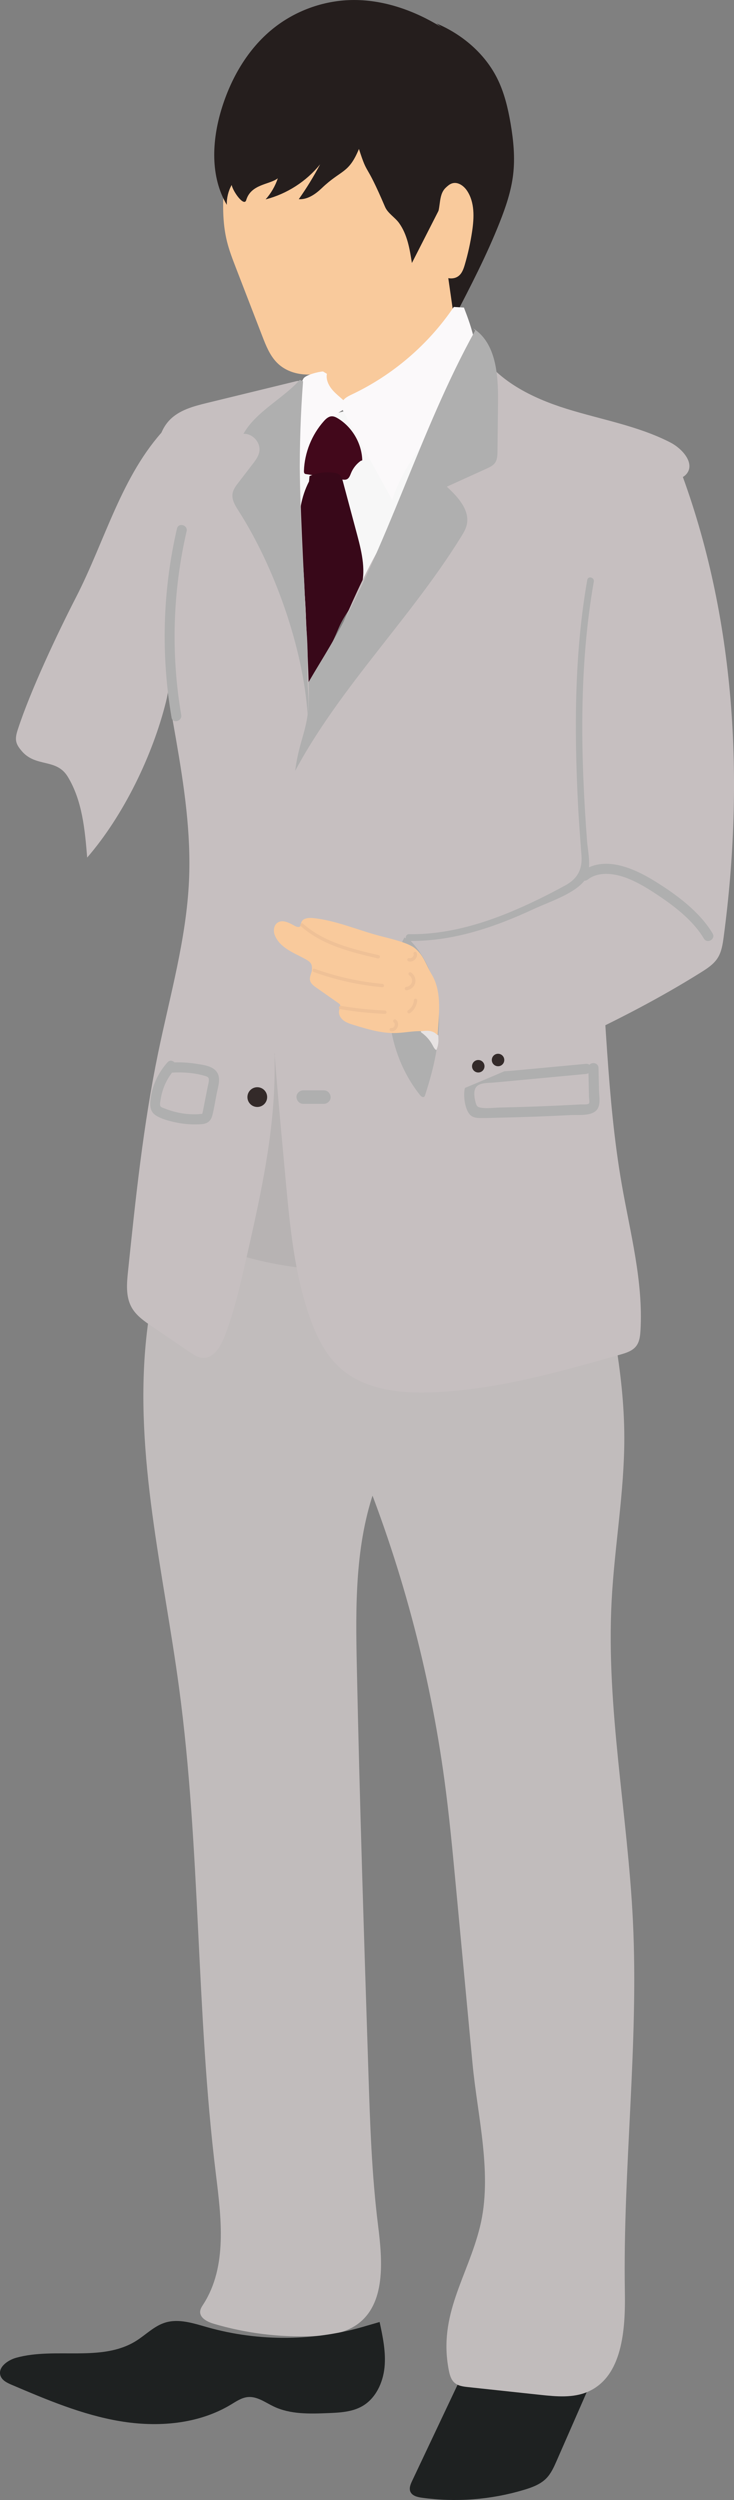 <?xml version="1.0" encoding="UTF-8"?><svg id="_レイヤー_2" xmlns="http://www.w3.org/2000/svg" viewBox="0 0 34.368 116.948"><rect x="0" y="0" width="34.368" height="116.948" fill="#808080" stroke="none"/><defs><style>.cls-1{fill:#251e1d;}.cls-2{fill:#fbf9fa;}.cls-3{fill:#efc197;}.cls-4{fill:#f9ca9c;}.cls-5{fill:#1e2121;}.cls-6{fill:#c1bcbc;}.cls-7{fill:#380819;}.cls-8{fill:#f7f7f7;}.cls-9{fill:#e7e3e3;}.cls-10{fill:#42081b;}.cls-11{fill:#332a29;}.cls-12{fill:#c6bfc0;}.cls-13{fill:#b7b3b3;}.cls-14{fill:#afafaf;}</style></defs><g id="_レイヤー2"><g id="human13"><g id="human-13_asset-item"><path class="cls-5" d="M22.243,109.826c-.982,2.076-1.964,4.152-2.946,6.228-.075.158-.15.339-.084.5.081.196.324.257.534.286,1.602.224,3.251.096,4.799-.371.375-.113.757-.254,1.032-.533.223-.227.356-.526.484-.817.629-1.435,1.259-2.871,1.888-4.306.047-.106.094-.218.085-.334-.035-.456-.711-.409-1.151-.286-1.415.398-3.023.018-4.111-.97"/><path class="cls-6" d="M16.775,68.273c1.983,4.813,3.344,9.882,4.041,15.04.221,1.637.375,3.281.53,4.926.26,2.765.519,5.53.779,8.295.231,2.465.953,5.197.346,7.643-.582,2.345-1.959,4.098-1.46,6.687.043.221.104.456.275.603.167.144.401.174.62.198,1.132.121,2.263.243,3.395.364.75.08,1.54.155,2.23-.148,1.618-.71,1.757-2.903,1.727-4.67-.098-5.786.657-11.57.377-17.35-.242-4.993-1.257-9.958-.998-14.951.132-2.556.598-5.093.595-7.653-.004-3.104-.696-6.16-1.385-9.186-.048-.212-.109-.443-.285-.57-.179-.129-.42-.111-.639-.088-6.404.689-12.917,1.642-19.239.408-.336,1.596-.673,3.196-.84,4.819-.561,5.459.814,10.902,1.544,16.341,1.009,7.511.792,15.143,1.714,22.665.256,2.087.557,4.376-.58,6.144-.066.103-.139.21-.15.332-.025.306.328.489.623.577,1.506.448,3.087.646,4.657.583.715-.029,1.462-.123,2.05-.532,1.373-.955,1.208-2.989,1-4.649-.297-2.369-.375-4.76-.452-7.147-.205-6.323-.409-12.647-.542-18.972-.06-2.84-.093-5.755.874-8.426"/><path class="cls-13" d="M12.786,49.721l-1.825,7.975c-.054.236-.106.495.002.712.129.258.435.364.713.439,1.439.387,2.931.578,4.421.564.158-.001.331-.011.449-.116.21-.188.111-.531-.004-.789-1.252-2.804-2.433-6.379-3.685-9.183"/><path class="cls-8" d="M14.029,19.857c-.358,2.884-.618,6.095-.067,8.948.234,1.21.528,2.508.477,3.74.339-1.424.971-2.867,1.811-4.066.873-1.246,2.04-3.476,2.724-4.835.916-1.821,1.32-3.045,2.048-4.932.049-.127-.372-.027-.443-.143-.167-.271-2.371.235-2.683.3-2.024.419-1.903.343-4.072,1.062"/><path class="cls-4" d="M10.488,8.561c-.059.912-.081,1.839.138,2.726.104.424.262.832.419,1.239.412,1.066.824,2.132,1.236,3.198.172.444.352.901.686,1.24.653.661,1.749.69,2.601.319s1.516-1.061,2.156-1.734c.763-.803,1.526-1.606,2.289-2.408.225-.237.455-.481.587-.781.211-.481.141-1.031.097-1.554-.123-1.476-.002-2.97-.2-4.438s-.781-2.975-1.985-3.838c-1.738-1.247-4.329-.71-5.85.794-1.521,1.505-2.124,3.727-2.205,5.865"/><path class="cls-4" d="M15.192,17.392c-.035.316-.069.643.02.947s.333.579.629.582c.137.001.268-.054.395-.11,1.569-.7,3.019-1.706,4.259-2.954.248-.25.49-.513.659-.829.398-.744.337-1.662.264-2.517-.028-.327-.202-.768-.493-.666-.086.03-.15.105-.21.177-1.346,1.612-2.875,3.047-4.543,4.264-.541.395-1.167.914-1.101,1.613"/><path class="cls-1" d="M20.437,1.096c1.205.509,2.265,1.408,2.848,2.579.325.653.497,1.372.621,2.092.136.794.216,1.606.12,2.406-.092.768-.343,1.507-.628,2.226-.609,1.541-1.375,3.014-2.139,4.484-.241-1.677-.481-3.354-.722-5.031-.417.817-.834,1.635-1.251,2.452-.101-.653-.213-1.333-.6-1.87-.196-.272-.526-.451-.658-.759-.955-2.234-.782-1.343-1.221-2.707-.486,1.172-.828.96-1.744,1.837-.295.282-.666.538-1.074.513.369-.521.703-1.067,1.001-1.632-.647.801-1.557,1.385-2.554,1.642.255-.286.451-.625.573-.988-.384.303-1.253.262-1.481,1.022-.096.321-.609-.38-.681-.708-.158.281-.237.606-.227.929-.783-1.322-.698-3-.251-4.47.44-1.446,1.227-2.815,2.403-3.765C13.803.514,15.114.033,16.44.002c1.485-.035,2.945.481,4.21,1.258"/><path class="cls-4" d="M20.359,10.253c.337-.432.113-1.098.515-1.475.085-.08.176-.161.288-.198.273-.091.552.111.705.34.365.546.336,1.255.239,1.906-.079.527-.194,1.05-.345,1.563-.059.199-.133.412-.308.536-.223.158-.545.113-.764-.038s-.358-.386-.479-.617c-.273-.519.192-.248.017-.807"/><path class="cls-2" d="M21.723,14.388c.387,1.007.777,2.117.433,3.139-.18.534-.543.983-.903,1.416-1.135,1.367-2.332,2.752-2.892,4.438-.746-1.351-1.492-2.701-2.237-4.052-.076-.137-.154-.289-.125-.442.041-.217.268-.337.468-.431,1.921-.907,3.591-2.338,4.781-4.097"/><path class="cls-2" d="M15.306,17.487c-.055.285.095.574.29.789s.439.382.633.599c.025.028.052.062.049.1-.003.04-.038.07-.07.095-.167.124-.353.219-.518.344-.448.341-.756.785-1.072,1.394-.259.5-.512,1.107-.773,1.606-.17-.984.063-2.546.11-3.543.026-.543.028-.738.248-1.155.094-.177.722-.332.922-.339"/><path class="cls-10" d="M16.887,21.561c-.2.144-.358.344-.451.571-.045.11-.087.239-.195.288-.07.032-.152.021-.228.01-.56-.084-1.119-.168-1.679-.251-.02-.003-.042-.006-.059-.018-.042-.027-.046-.086-.044-.136.03-.85.366-1.687.931-2.322.098-.11.216-.22.363-.229.108-.006.211.046.303.102.671.411,1.112,1.172,1.135,1.958"/><path class="cls-7" d="M14.47,22.522c-.755,1.452-.438,3.175-.252,4.801.185,1.616.066,2.97.242,4.917.469-.834,1.036-1.999,1.406-2.881.322-.766.929-1.29,1.096-2.115.162-.799-.098-1.699-.309-2.487-.199-.745-.398-1.491-.598-2.236-.03-.112-.064-.231-.152-.307-.074-.064-.174-.086-.271-.099-.385-.054-.784.001-1.14.157"/><path d="M19.3,47.847c.363.257.71.534,1.044.828.067.059.206.068.248-.032.087-.204.173-.407.26-.611.033-.078.023-.169-.057-.216-.066-.039-.183-.022-.216.057-.087.204-.173.407-.26.611l.248-.032c-.353-.312-.723-.605-1.108-.877-.07-.049-.176-.012-.216.057-.046.079-.013.167.057.216h0Z"/><path class="cls-12" d="M22.376,16.156c-.24,3.584-2.902,6.454-4.67,9.58-.711,1.257-1.286,2.584-1.86,3.908-1.261,2.909-2.534,5.856-3.044,8.985-.403,2.471-.32,4.994-.169,7.493.183,3.035.463,6.063.744,9.09.2,2.159.405,4.343,1.12,6.39.307.881.724,1.753,1.416,2.379,1.151,1.041,2.837,1.216,4.387,1.149,2.975-.128,5.871-.947,8.735-1.761.279-.079.577-.171.754-.401.155-.202.185-.471.2-.726.134-2.297-.479-4.562-.875-6.829-.716-4.097-.728-8.281-1.148-12.418-.322-3.175-.885-6.33-.975-9.52-.09-3.19.323-6.474,1.834-9.284.436-.81,1.079-1.649,1.995-1.741.466-.047,1.033.078,1.33-.285.401-.492-.197-1.176-.761-1.466-1.519-.781-3.235-1.068-4.866-1.577s-3.281-1.327-4.158-2.793"/><path class="cls-14" d="M27.549,49.959l.019.897.009.449c.001.069.041.268,0,.314-.062.066-.309.04-.388.045-.15.008-.3.016-.451.024-.263.014-.526.026-.789.038-.564.025-1.127.046-1.691.062-.282.008-.564.015-.846.021-.271.006-.577.051-.846.015-.184-.025-.245-.054-.292-.235-.02-.076-.039-.153-.05-.23-.03-.208-.036-.47.167-.594.2-.122.514-.104.742-.125.302-.028.604-.056.906-.084,1.133-.106,2.266-.211,3.399-.317.301-.028.304-.502,0-.474-1.133.106-2.266.211-3.399.317-.529.049-1.108.039-1.624.171-.375.096-.622.375-.669.758-.04.324.022.813.218,1.084.119.165.297.201.489.205.281.006.565-.008.846-.014,1.147-.024,2.293-.065,3.439-.124.368-.019,1.077.077,1.27-.344.111-.243.042-.59.037-.849l-.021-1.01c-.006-.305-.48-.306-.474,0h0Z"/><path class="cls-12" d="M30.993,20.858c-1.835,1.066-3.246,2.84-3.871,4.868-.421,1.364-.493,2.807-.563,4.233-.169,3.462-.334,6.973.412,10.358.059.266.12.558-.004.8-.096.189-.287.309-.471.415-1.696.979-3.599,1.596-5.546,1.798-.852.089-1.819.151-2.362.812-.319.388-.418.906-.507,1.401-.22,1.229-.432,2.542.064,3.688.304.703.847,1.27,1.379,1.82.157.162.326.332.546.385.246.059.498-.04.731-.137,4.113-1.72,8.247-3.45,12.025-5.815.291-.182.59-.377.775-.667.184-.288.236-.638.282-.976.981-7.339.56-14.962-2.044-21.893-.184-.489-.464-1.046-.981-1.124"/><path class="cls-14" d="M27.526,41.142c.479-.377,1.196-.291,1.735-.099.493.175.955.448,1.392.733.845.552,1.781,1.248,2.305,2.131.156.262.566.024.409-.239-.604-1.016-1.687-1.814-2.673-2.427-1.001-.623-2.432-1.277-3.504-.433-.239.189.098.522.335.335h0Z"/><path class="cls-14" d="M19.178,43.965c.901.911,1.33,2.213,1.378,3.494s-.255,2.549-.651,3.768c-.009.029-.02.059-.043.077-.062.049-.148-.017-.197-.079-1.626-2.04-1.926-5.046-.734-7.367"/><path class="cls-14" d="M22.156,15.36c1.074.679,1.177,2.178,1.163,3.448-.008.768-.017,1.536-.025,2.304-.002.189-.008.392-.12.545-.093.127-.243.197-.386.263-.622.282-1.245.565-1.867.847.526.481,1.101,1.113.929,1.804-.048.192-.152.365-.256.533-2.583,4.176-6.307,7.637-8.344,12.105-.339-1.21-.099-2.518.38-3.679s1.184-2.212,1.818-3.297c2.738-4.683,4.171-10.026,6.801-14.77"/><path class="cls-14" d="M14.198,51.637h.967c.165,0,.324-.145.316-.316s-.139-.316-.316-.316h-.967c-.165,0-.324.145-.316.316s.139.316.316.316h0Z"/><circle class="cls-11" cx="22.394" cy="49.878" r=".292"/><circle class="cls-11" cx="23.32" cy="49.586" r=".292"/><path class="cls-4" d="M20.487,48.483c.051-.975.231-2.044-.265-2.885-.277-.47-.388-.925-.816-1.257-.325-.251-1.192-.45-1.593-.553-1.046-.271-2.108-.745-3.189-.845-.208-.019-.48.025-.521.229-.01.048-.004.102-.032.143-.055.082-.182.046-.268-.002-.25-.139-.558-.311-.799-.157-.184.118-.22.387-.138.59.232.58.855.811,1.363,1.082.316.169.399.241.373.564-.008.103-.089.246-.092.396-.003.196.167.32.312.421.341.238.682.477,1.022.715.032.022.066.047.082.082.034.074-.017.156-.041.234-.053.173.04.365.18.48s.318.171.491.225c.61.187,1.231.376,1.869.38.753.004,1.452-.286,2.06.158"/><path class="cls-9" d="M19.717,48.292c.224.152.409.36.536.599.042.079.08.165.153.217.006.004.012.008.019.007.011-.001.016-.013.02-.023.055-.142.089-.294.084-.446-.003-.081-.006-.139-.005-.163.004-.091-.057-.073-.076-.093-.197-.201-.466-.185-.745-.148"/><path class="cls-12" d="M14.114,17.804c-.3,4.197.243,10.229.346,14.436.049,2.006-.496,2.199-.68,4.197-.218,2.379-.829,4.712-.989,7.095-.162,2.423.144,4.855.052,7.281-.104,2.727-.71,5.408-1.314,8.07-.281,1.239-.563,2.483-1.026,3.666-.183.468-.514,1.002-1.015.97-.223-.014-.419-.144-.604-.269-.589-.4-1.179-.801-1.768-1.201-.365-.248-.744-.511-.957-.897-.276-.5-.224-1.109-.165-1.676.356-3.424.714-6.855,1.411-10.226.553-2.675,1.321-5.326,1.445-8.054.202-4.456-1.324-8.815-1.534-13.27-.087-1.851.053-3.706.012-5.558-.021-.949-.05-2.013.6-2.704.454-.483,1.136-.661,1.78-.818,1.395-.34,2.79-.68,4.184-1.019"/><path class="cls-14" d="M14.037,17.771c-.791.882-2.062,1.489-2.638,2.524.427-.027.818.409.744.831-.039.225-.183.415-.323.596-.219.285-.439.57-.658.855-.119.154-.242.318-.273.51-.047.291.125.567.284.815,1.688,2.637,3.023,6.409,3.231,9.533.102-1.114-.036-.975-.004-2.343.008-.321.008-.931-.047-1.606-.079-.978-.074-1.847-.133-2.673-.214-2.965-.262-5.925-.03-8.977"/><path class="cls-12" d="M7.739,20.042c-2.048,2.182-2.81,5.235-4.178,7.895-.87,1.691-2.138,4.377-2.726,6.185-.062.19-.118.393-.07.587.038.158.141.291.245.415.662.792,1.629.33,2.164,1.212.679,1.118.802,2.476.908,3.78,1.704-1.968,3.068-4.782,3.695-7.308.412-1.66-.205-3.273.152-4.946.535-2.512.308-5.119-.011-7.667"/><path class="cls-3" d="M14.083,43.325c1.006.887,2.333,1.213,3.608,1.509.099.023.141-.129.042-.152-1.245-.289-2.555-.601-3.538-1.468-.076-.067-.188.044-.112.112h0Z"/><path class="cls-3" d="M14.69,45.47c1.036.375,2.115.612,3.213.712.101.009.101-.149,0-.158-1.083-.098-2.148-.337-3.171-.706-.096-.035-.137.118-.042.152h0Z"/><path class="cls-3" d="M15.927,47.207c.693.118,1.393.192,2.095.22.102.004.102-.154,0-.158-.688-.028-1.374-.099-2.053-.215-.099-.017-.142.135-.042.152h0Z"/><path class="cls-3" d="M19.131,44.971c.167.049.348-.077.387-.241.012-.049.012-.101-.004-.148-.012-.039-.055-.069-.097-.055-.039.013-.069.055-.055.097.003.01.005.02.007.029-.006-.025-.001-.01,0-.003,0,.005,0,.01,0,.015s0,.01,0,.015c0,.014.004-.021,0-.006-.002.01-.004.019-.007.029-.001.005-.003.009-.005.014-.004.013.009-.02,0-.002-.004.008-.008.016-.012.023-.003.004-.005.009-.008.013-.004.006-.016.018.001,0-.006.007-.012.015-.019.021s-.014.013-.021.019c-.01.009.017-.013,0,0-.004.003-.008.006-.013.008-.007.005-.015.009-.023.013-.006.003-.023.008.002,0-.005.002-.009.004-.014.005-.009.003-.019.006-.029.007-.016.003.004.001.006,0-.002.002-.012.001-.015.001-.01,0-.02,0-.03-.001.027.001.01.001.003,0-.005-.001-.01-.002-.015-.004-.04-.012-.088.014-.097.055-.01.042.013.085.055.097h0Z"/><path class="cls-3" d="M19.031,46.325c.188-.018.358-.149.408-.335.05-.189-.034-.393-.195-.5-.036-.024-.087-.007-.108.028-.023.039-.007.084.028.108.103.069.153.206.122.321s-.141.208-.256.219c-.042.004-.079.033-.079.079,0,.04.036.083.079.079h0Z"/><path class="cls-3" d="M19.189,47.396c.202-.134.331-.357.346-.599.003-.043-.038-.079-.079-.079-.045,0-.076.036-.079.079,0,.013-.002.027-.003.04,0-.009,0-.002,0,.003-.001.007-.002.013-.003.02-.004.024-.01.047-.017.07-.016.052-.028.08-.056.128-.027.047-.046.073-.081.11-.036.039-.069.066-.106.091-.036.024-.051.07-.028.108.021.035.072.052.108.028h0Z"/><path class="cls-3" d="M18.447,47.831c.011.008-.012-.011-.003-.002.003.003.006.005.009.008.003.003.006.006.008.009.001.001.002.003.004.005.006.005-.011-.017-.004-.005.004.007.008.013.012.02.006.012-.001.002-.002-.005,0,.004.003.009.005.013.002.008.004.015.006.023.003.015,0-.01,0-.005,0,.005,0,.009.001.014,0,.009,0,.017,0,.026,0,.004,0,.008-.001.012,0,.008.002-.012.002-.011,0,.003,0,.005-.001.008-.003.017-.008.033-.014.05-.006.017.007-.013,0-.002-.002.004-.003.008-.005.011-.004.008-.008.016-.013.023-.002.003-.004.007-.007.01-.002.003-.011.014-.002.004s0,0-.003.003c-.003.004-.006.007-.01.01-.006.006-.013.011-.019.018-.003.003.016-.011.003-.003-.004.003-.008.005-.011.008-.004.002-.008.005-.012.007-.002,0-.004.002-.005.003-.009.005.006-.003.008-.003-.008.001-.017.006-.026.008-.003,0-.005,0-.008.002-.011.003.008-.002.009-.001-.004,0-.01,0-.014,0-.005,0-.009,0-.014,0-.002,0-.004,0-.006,0-.009,0,.022.003.006,0-.041-.007-.087.011-.097.055-.009.038.012.09.055.097.058.01.113.004.166-.022.045-.022.082-.059.111-.099.057-.078.081-.185.057-.279-.016-.061-.054-.11-.105-.147-.034-.024-.089-.007-.108.028-.021.041-.008.082.028.108h0Z"/><path class="cls-5" d="M17.775,108.621c.151.703.302,1.419.228,2.134s-.413,1.44-1.035,1.8c-.478.277-1.055.306-1.608.328-.864.035-1.769.062-2.549-.312-.391-.187-.771-.478-1.203-.439-.292.026-.546.202-.797.353-1.532.922-3.431,1.071-5.194.775s-3.427-1.002-5.072-1.702c-.208-.089-.437-.198-.517-.409-.151-.398.325-.744.735-.857,1.839-.505,3.986.223,5.605-.784.456-.284.844-.695,1.356-.856.646-.204,1.337.031,1.988.215,2.432.686,5.061.659,7.478-.077"/><circle class="cls-11" cx="12.047" cy="51.321" r=".462"/><path class="cls-14" d="M8.007,50.178c.534-.032,1.101,0,1.615.161.078.025.146.051.156.14.012.117-.029.243-.052.356-.056.281-.111.562-.167.843-.025.124-.044.25-.075.373-.005.021-.01.043-.02.062-.002.005.039-.006-.003-.007-.06,0-.126.013-.187.016-.259.011-.521-.002-.777-.046-.261-.045-.517-.116-.763-.213-.059-.023-.191-.058-.223-.118-.041-.077,0-.237.012-.319.078-.518.306-1.007.655-1.397.203-.227-.132-.563-.335-.335-.402.45-.682,1.008-.777,1.606-.051.324-.084.677.23.878.26.167.607.256.906.321.327.071.664.107.999.099.146-.003.306-.002.444-.054.163-.062.256-.203.298-.367.085-.339.138-.689.206-1.031.06-.305.201-.699.013-.985-.194-.296-.629-.344-.949-.395-.399-.064-.8-.086-1.203-.062-.303.018-.305.492,0,.474h0Z"/><path class="cls-14" d="M8.286,24.727c-.672,2.905-.755,5.903-.252,8.842.051.297.502.171.452-.125-.488-2.853-.4-5.774.252-8.593.068-.293-.384-.419-.452-.125h0Z"/><path class="cls-14" d="M27.498,27.125c-.606,3.439-.608,6.992-.436,10.47.04.812.105,1.621.165,2.432.046.631-.18,1.075-.757,1.39-.411.225-.827.441-1.249.647-1.89.92-3.94,1.667-6.068,1.636-.203-.003-.204.313,0,.316,2.041.03,4.005-.64,5.837-1.492.697-.325,1.817-.681,2.333-1.275.434-.498.208-1.33.164-1.917-.303-4.006-.382-8.153.317-12.123.035-.199-.269-.284-.305-.084h0Z"/></g></g></g></svg>